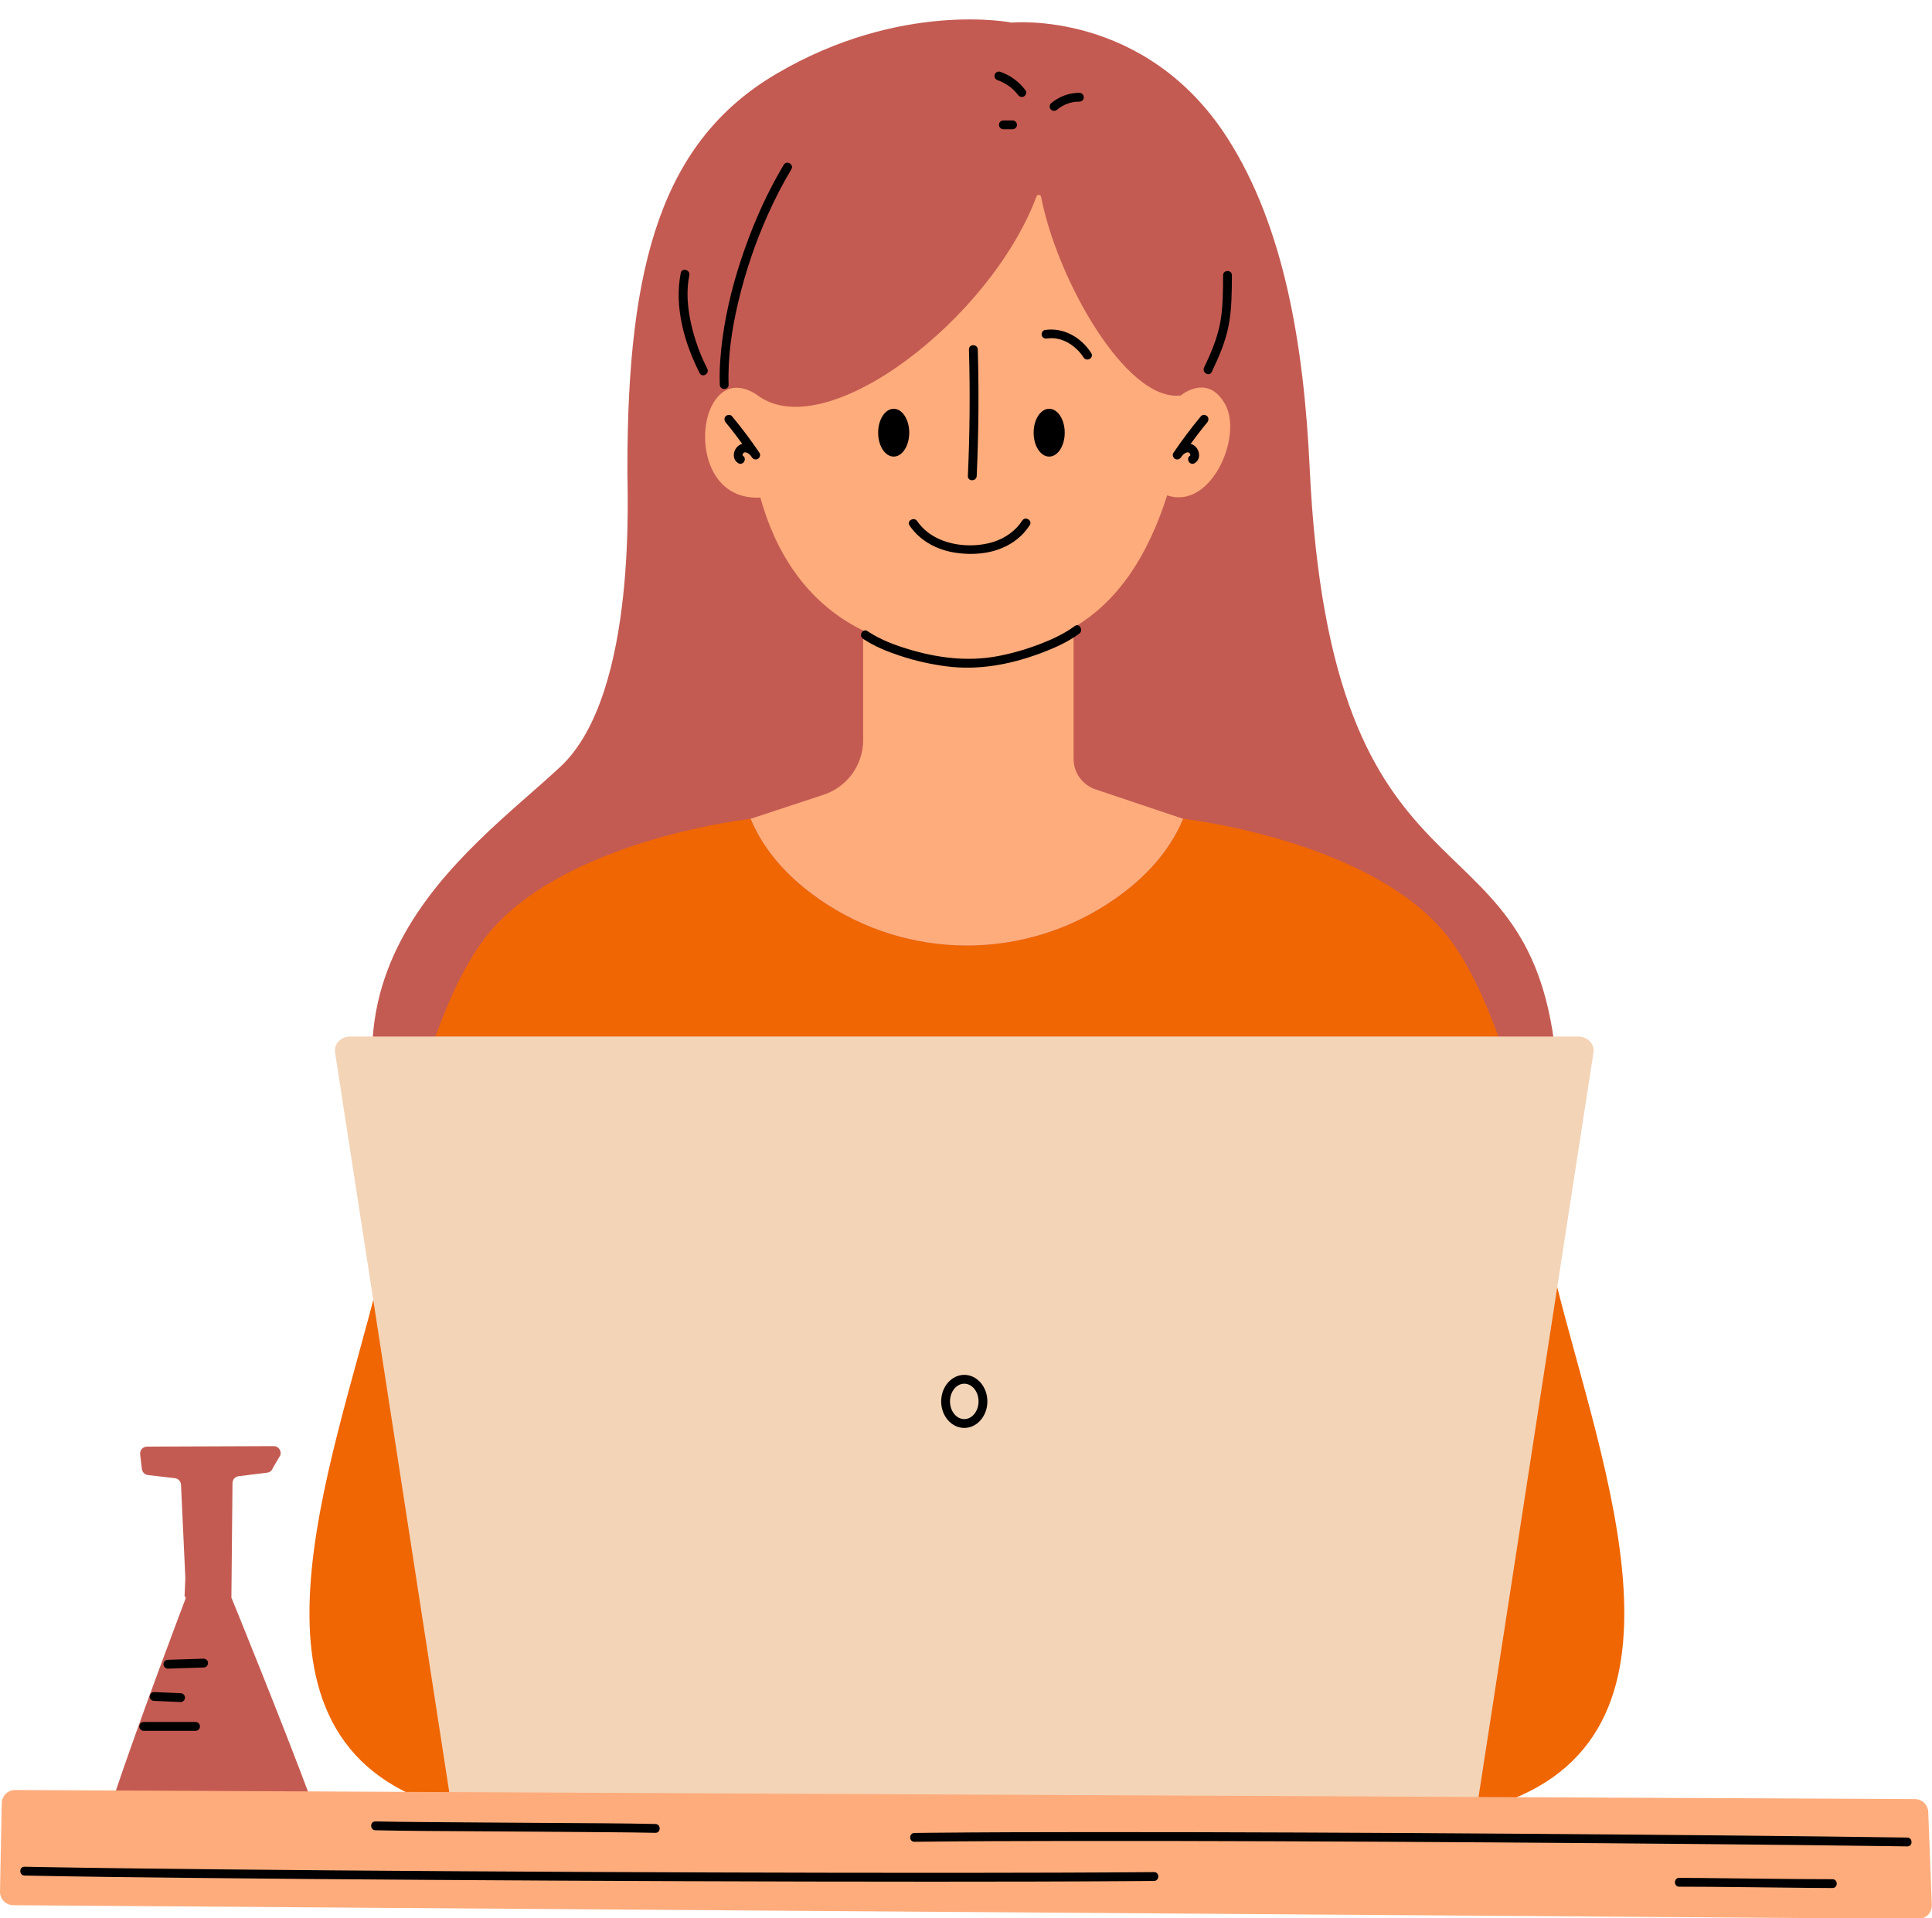 <?xml version="1.0" encoding="UTF-8" standalone="no"?><svg xmlns="http://www.w3.org/2000/svg" xmlns:xlink="http://www.w3.org/1999/xlink" fill="#000000" height="325.9" preserveAspectRatio="xMidYMid meet" version="1" viewBox="-0.0 -3.3 328.2 325.9" width="328.2" zoomAndPan="magnify"><g id="change1_1"><path d="M215.64,223.553l-51.329-2.155c0,0-66.338,23.892-89.609-12.261 c-29.217-45.391,4.67-67.428,20.478-82.162c13.435-12.522,11.266-48.272,11.402-50.788 c-0.019-34.745,5.935-55.523,25.258-66.919c21.231-12.522,40.035-8.728,40.035-8.728s22.691-2.229,36.684,19.684 c9.542,14.942,12.93,34.961,13.919,55.925c3.657,77.522,37.049,56.565,41.744,99.348 C268.238,212.068,215.64,223.553,215.64,223.553z M25.176,247.291l4.493,0.525c0.589,0.044,1.053,0.53,1.081,1.132 l0.735,15.828l-0.129,3.067l0.212,0.322c0,0-7.795,20.486-12.219,33.709l33.338,0.16 c-4.371-11.79-13.206-33.549-13.377-33.923l0.186-19.454c0.006-0.604,0.454-1.108,1.042-1.173l4.84-0.601 c0.461-0.051,0.848-0.375,0.988-0.826l1.258-2.133c0.239-0.772-0.329-1.557-1.122-1.551l-21.541,0.082 c-0.681,0.005-1.213,0.6-1.156,1.292l0.29,2.456C24.146,246.786,24.603,247.248,25.176,247.291z" fill="#c45b52"/></g><g id="change2_1"><path d="M253.65,303.49c-38.087-3.652-140.714-3.652-178.8,0 c-37.044-11.478-18.522-57.13-10.514-89.589c0,0,5.777-44.217,19.387-59.478 c13.61-15.261,43.792-18.622,43.792-18.622c2.407,5.788,6.772,10.253,11.675,13.662 c6.726,4.677,14.425,7.257,22.23,7.76c0.327,0.021,0.654,0.043,0.982,0.057c0.301,0.013,0.602,0.018,0.904,0.024 c0.315,0.007,0.63,0.015,0.945,0.015c0.315-0,0.63-0.008,0.945-0.015c0.301-0.006,0.602-0.011,0.904-0.024 c0.327-0.014,0.655-0.036,0.982-0.057c7.804-0.503,15.503-3.083,22.229-7.76 c4.903-3.409,9.268-7.874,11.675-13.662c0,0,30.182,3.361,43.792,18.622c13.61,15.261,19.387,59.478,19.387,59.478 C272.171,246.359,290.693,292.012,253.65,303.49z M253.65,303.49c-38.087-3.652-140.714-3.652-178.8,0 c-37.044-11.478-18.522-57.13-10.514-89.589c0,0,5.777-44.217,19.387-59.478 c13.61-15.261,43.792-18.622,43.792-18.622c2.407,5.788,6.772,10.253,11.675,13.662 c6.726,4.677,14.425,7.257,22.23,7.76c0.327,0.021,0.654,0.043,0.982,0.057c0.301,0.013,0.602,0.018,0.904,0.024 c0.315,0.007,0.63,0.015,0.945,0.015c0.315-0,0.63-0.008,0.945-0.015c0.301-0.006,0.602-0.011,0.904-0.024 c0.327-0.014,0.655-0.036,0.982-0.057c7.804-0.503,15.503-3.083,22.229-7.76 c4.903-3.409,9.268-7.874,11.675-13.662c0,0,30.182,3.361,43.792,18.622c13.61,15.261,19.387,59.478,19.387,59.478 C272.171,246.359,290.693,292.012,253.65,303.49z" fill="#ef6602"/></g><g id="change3_1"><path d="M59.507,172.794h208.598c1.596,0,2.821,1.271,2.591,2.689l-19.76,128.006H76.676 L56.916,175.484C56.686,174.066,57.911,172.794,59.507,172.794z M59.507,172.794h208.598 c1.596,0,2.821,1.271,2.591,2.689l-19.76,128.006H76.676L56.916,175.484 C56.686,174.066,57.911,172.794,59.507,172.794z" fill="#f3d4b7"/></g><g id="change4_1"><path d="M129.166,81.235c2.313,8.349,7.217,17.569,17.467,22.591v18.592 c0,4.308-2.817,8.11-6.938,9.364l-12.18,4.019c2.407,5.788,6.772,10.253,11.675,13.662 c15.076,10.484,35.041,10.484,50.117,0c4.903-3.409,9.268-7.874,11.675-13.662l-14.725-4.948 c-2.308-0.702-3.885-2.831-3.885-5.244v-22.294c7.738-4.547,12.71-12.456,15.897-22.466 c7.439,2.555,12.84-9.978,9.895-15.39c-2.981-5.478-7.592-1.57-7.592-1.57 c-9.391,1.087-21.072-19.985-23.713-33.739c-0.081-0.42-0.634-0.47-0.783-0.072 c-7.786,20.775-35.504,42.202-47.211,33.909c0,0-4.872-4.006-7.853,1.473 C118.261,70.514,119.767,81.692,129.166,81.235z M0.301,303.024l-0.3,15.02c-0.025,1.268,0.991,2.312,2.259,2.321 l323.618,2.314c1.298,0.009,2.34-1.067,2.29-2.363l-0.607-15.79c-0.047-1.218-1.045-2.182-2.263-2.188 L2.587,300.793C1.344,300.787,0.326,301.781,0.301,303.024z" fill="#feac7c"/></g><g id="change5_1"><path d="M159.882,234.775c0,2.485,1.761,4.508,3.925,4.508s3.924-2.022,3.924-4.508s-1.76-4.508-3.924-4.508 S159.882,232.29,159.882,234.775z M166.231,234.775c0,1.658-1.087,3.008-2.424,3.008s-2.425-1.35-2.425-3.008 s1.088-3.008,2.425-3.008S166.231,233.117,166.231,234.775z M323.998,308.87 c-9.743-0.138-19.487-0.245-29.231-0.341c-11.975-0.118-23.949-0.217-35.924-0.301 c-12.6-0.089-25.2-0.161-37.801-0.211c-11.71-0.047-23.42-0.078-35.129-0.073 c-9.292,0.004-18.584,0.022-27.876,0.115c-0.897,0.009-1.794,0.019-2.691,0.03c-0.965,0.012-0.967,1.512,0,1.5 c8.881-0.107,17.763-0.131,26.645-0.141c11.531-0.013,23.063,0.011,34.594,0.053 c12.575,0.046,25.151,0.113,37.726,0.198c12.101,0.081,24.202,0.177,36.303,0.292 c10.103,0.096,20.206,0.203,30.308,0.339c1.026,0.014,2.051,0.028,3.077,0.042 C324.963,310.384,324.964,308.884,323.998,308.87z M196.041,314.74c-10.946,0.095-21.893,0.117-32.839,0.124 c-13.866,0.009-27.731-0.017-41.597-0.062c-14.7-0.048-29.4-0.118-44.1-0.211 c-13.414-0.084-26.829-0.186-40.242-0.32c-10.106-0.101-20.212-0.211-30.316-0.392 c-0.925-0.017-1.85-0.034-2.775-0.052c-0.966-0.019-0.966,1.481,0,1.5c9.582,0.189,19.165,0.298,28.748,0.399 c13.164,0.139,26.328,0.244,39.493,0.331c14.661,0.098,29.322,0.172,43.983,0.226 c14.034,0.051,28.069,0.083,42.103,0.082c11.384-0.001,22.768-0.017,34.151-0.098 c1.13-0.008,2.261-0.017,3.391-0.027C197.006,316.232,197.008,314.731,196.041,314.74z M63.78,307.631 c5.779,0.129,11.563,0.137,17.343,0.176c7.354,0.05,14.709,0.089,22.063,0.155c2.717,0.025,5.434,0.045,8.15,0.106 c0.966,0.022,0.965-1.478,0-1.5c-5.779-0.129-11.563-0.137-17.343-0.176c-7.354-0.05-14.709-0.089-22.063-0.155 c-2.717-0.025-5.434-0.045-8.15-0.106C62.815,306.11,62.815,307.61,63.78,307.631z M311.291,315.946 c-7.284-0.002-14.568-0.135-21.852-0.199c-1.393-0.012-2.787-0.028-4.181-0.028c-0.965-0-0.967,1.5,0,1.5 c7.284,0.002,14.568,0.135,21.852,0.199c1.393,0.012,2.787,0.028,4.181,0.028 C312.256,317.446,312.257,315.946,311.291,315.946z M123.773,62.055c-0.158-4.735,0.553-9.471,1.642-14.068 c1.207-5.099,2.906-10.098,5.05-14.879c1.176-2.623,2.49-5.185,3.967-7.653 c0.497-0.83-0.799-1.585-1.295-0.757c-2.699,4.511-4.873,9.338-6.625,14.29 c-1.743,4.926-3.078,10.019-3.779,15.201c-0.353,2.606-0.547,5.234-0.459,7.865 C122.305,63.018,123.805,63.022,123.773,62.055z M120.149,59.329c-1.237-2.426-2.169-5.011-2.759-7.671 c-0.591-2.668-0.839-5.488-0.296-8.186c0.19-0.943-1.256-1.346-1.446-0.399 c-1.151,5.724,0.608,11.916,3.206,17.013C119.292,60.946,120.587,60.188,120.149,59.329z M205.845,59.89 c1.217-2.541,2.35-5.155,2.878-7.937c0.53-2.792,0.53-5.654,0.551-8.485c0.007-0.965-1.493-0.966-1.5,0 c-0.019,2.692,0.007,5.431-0.497,8.086c-0.504,2.659-1.563,5.15-2.727,7.579 C204.134,60,205.427,60.761,205.845,59.89z M126.147,73.972c0.001-0.003,0.001-0,0.002-0.006 c0.005-0.02,0.035-0.113,0.044-0.146c0.017-0.028,0.054-0.099,0.06-0.108c0.039-0.062,0.08-0.1,0.142-0.132 c0.029-0.015,0.039-0.023,0.042-0.028c0.008,0.001,0.018,0.002,0.047,0.001c0.04-0.002,0.104-0.006,0.149-0.002 c0.106,0.009,0.226,0.045,0.333,0.098c0.324,0.159,0.57,0.436,0.756,0.738c0.227,0.335,0.66,0.483,1.026,0.269 c0.344-0.201,0.483-0.68,0.269-1.026c-1.455-2.15-3.017-4.227-4.674-6.225c-0.259-0.312-0.793-0.268-1.061,0 c-0.309,0.309-0.259,0.748,0,1.061c0.979,1.18,1.907,2.4,2.812,3.636c-0.196,0.053-0.389,0.131-0.575,0.263 c-0.988,0.701-1.252,2.33-0.107,3.021c0.829,0.5,1.584-0.797,0.757-1.295c-0.008-0.005-0.007-0.004-0.014-0.007 c-0-0-0.001-0.002-0.001-0.002c-0.001-0.002-0-0.001-0.001-0.003c-0.006-0.02-0.008-0.02-0.012-0.027 c0.002-0.009,0.005-0.013,0.007-0.04C126.148,73.985,126.147,73.98,126.147,73.972z M199.606,74.656 c0.37,0.216,0.798,0.067,1.026-0.269c0.18-0.292,0.409-0.545,0.712-0.713c0.1-0.056,0.225-0.106,0.328-0.12 c0.061-0.008,0.137-0.006,0.198-0c0.031,0.003,0.039,0.002,0.047,0.001c0.005,0.005,0.013,0.012,0.042,0.027 c0.055,0.028,0.112,0.088,0.121,0.101c0.027,0.04,0.051,0.082,0.073,0.125c0.004,0.017,0.038,0.105,0.044,0.125 c0.007,0.026,0.009,0.025,0.012,0.035c-0.001,0.01-0.003,0.012-0.002,0.043c0.001,0.029,0.004,0.032,0.006,0.041 c-0.004,0.009-0.005,0.007-0.011,0.026c-0,0.001-0.001,0.002-0.001,0.003c-0.007,0.004-0.006,0.004-0.015,0.009 c-0.826,0.498-0.072,1.796,0.757,1.295c1.144-0.69,0.882-2.321-0.107-3.021c-0.186-0.132-0.38-0.209-0.576-0.262 c0.905-1.237,1.833-2.457,2.812-3.637c0.258-0.312,0.305-0.755,0-1.061c-0.266-0.266-0.801-0.313-1.061,0 c-1.657,1.998-3.219,4.075-4.674,6.225C199.124,73.974,199.262,74.455,199.606,74.656z M202.196,74.091 c-0.005,0.006-0.011,0.014-0.027,0.043C202.167,74.122,202.18,74.106,202.196,74.091z M152.833,108.086 c2.603,0.868,5.292,1.475,8.014,1.822c5.304,0.675,10.577-0.282,15.571-2.105 c2.404-0.878,4.843-1.925,6.914-3.452c0.769-0.567,0.021-1.869-0.757-1.295c-1.739,1.282-3.742,2.216-5.748,2.996 c-2.4,0.933-4.89,1.66-7.421,2.131c-5.065,0.943-10.168,0.288-15.068-1.192 c-2.422-0.731-4.862-1.649-6.972-3.071c-0.803-0.541-1.554,0.758-0.757,1.295 C148.503,106.492,150.676,107.367,152.833,108.086z M165.919,77.562c0.32-7.164,0.391-14.322,0.182-21.49 c-0.028-0.963-1.528-0.967-1.5,0c0.209,7.168,0.139,14.326-0.182,21.49C164.375,78.527,165.876,78.525,165.919,77.562 z M177.898,54.205c2.478-0.364,4.869,1.187,6.178,3.229c0.519,0.81,1.818,0.059,1.295-0.757 c-1.707-2.661-4.668-4.389-7.872-3.918c-0.401,0.059-0.622,0.567-0.524,0.923 C177.093,54.111,177.495,54.264,177.898,54.205z M169.491,10.335c0.097,0.033,0.194,0.067,0.291,0.104 c0.038,0.015,0.077,0.029,0.115,0.045c0,0,0.065,0.027,0.093,0.039c0.031,0.014,0.068,0.03,0.068,0.03 c0.037,0.017,0.075,0.034,0.112,0.052c0.093,0.044,0.185,0.089,0.276,0.137c0.347,0.18,0.68,0.386,0.998,0.614 c0.033,0.024,0.066,0.049,0.1,0.073c0.014,0.011,0.012,0.009,0.021,0.015c0.072,0.058,0.144,0.115,0.214,0.174 c0.149,0.126,0.294,0.257,0.434,0.394c0.14,0.137,0.275,0.278,0.404,0.424c0.068,0.077,0.135,0.155,0.2,0.235 c0.026,0.032,0.051,0.064,0.077,0.096c-0.11-0.133,0.02,0.027,0.033,0.044c0.234,0.314,0.659,0.506,1.026,0.269 c0.31-0.2,0.52-0.69,0.269-1.026c-1.1-1.474-2.586-2.574-4.332-3.165c-0.372-0.126-0.836,0.145-0.923,0.524 C168.873,9.828,169.093,10.2,169.491,10.335z M179.594,15.317c0.065-0.055,0.13-0.109,0.197-0.162 c0.021-0.013,0.147-0.106,0.162-0.116c0.157-0.109,0.32-0.212,0.486-0.307c0.146-0.083,0.295-0.161,0.446-0.232 c0.023-0.011,0.28-0.123,0.15-0.069c0.089-0.036,0.178-0.071,0.269-0.103c0.77-0.276,1.294-0.362,2.056-0.359 c0.392,0.001,0.768-0.346,0.75-0.75c-0.018-0.408-0.33-0.749-0.75-0.75c-1.775-0.006-3.478,0.644-4.827,1.788 c-0.3,0.255-0.282,0.802,0,1.061C178.852,15.61,179.273,15.589,179.594,15.317z M172.012,17.158 c-0.522,0-1.044,0-1.565,0c-0.192,0-0.394,0.084-0.53,0.22c-0.13,0.13-0.228,0.344-0.22,0.53 c0.018,0.406,0.33,0.75,0.75,0.75c0.522,0,1.044,0,1.565,0c0.192,0,0.394-0.084,0.53-0.22 c0.13-0.13,0.228-0.344,0.22-0.53C172.744,17.502,172.433,17.158,172.012,17.158z M151.817,74.267 c1.459,0,2.641-1.818,2.641-4.06c0-2.242-1.183-4.06-2.641-4.06s-2.641,1.818-2.641,4.06 C149.175,72.45,150.358,74.267,151.817,74.267z M178.23,74.267c1.459,0,2.641-1.818,2.641-4.06 c0-2.242-1.183-4.06-2.641-4.06c-1.459,0-2.641,1.818-2.641,4.06C175.588,72.45,176.771,74.267,178.23,74.267z M154.511,85.985c1.856,2.7,4.8,4.204,8.005,4.644c3.538,0.486,7.32-0.025,10.193-2.275 c0.871-0.682,1.631-1.505,2.222-2.442c0.517-0.819-0.781-1.572-1.295-0.757c-1.048,1.661-2.823,2.935-4.744,3.562 c-3.093,1.008-6.956,0.82-9.866-0.687c-1.284-0.665-2.399-1.608-3.22-2.802 C155.263,84.437,153.963,85.186,154.511,85.985z M28.523,280.175c0.008,0,0.016,0,0.024,0l6.065-0.195 c0.414-0.014,0.738-0.36,0.726-0.774c-0.014-0.413-0.332-0.721-0.774-0.726l-6.065,0.195 c-0.414,0.014-0.738,0.36-0.726,0.774C27.786,279.854,28.119,280.175,28.523,280.175z M26.143,285.652l4.5,0.195 c0.011,0.001,0.021,0.001,0.033,0.001c0.398,0,0.731-0.315,0.748-0.718c0.019-0.413-0.303-0.764-0.717-0.781 l-4.5-0.195c-0.37-0.039-0.763,0.302-0.781,0.717C25.407,285.284,25.729,285.635,26.143,285.652z M24.414,290.74 h8.805c0.414,0,0.75-0.336,0.75-0.75s-0.336-0.75-0.75-0.75h-8.805c-0.414,0-0.75,0.336-0.75,0.75 S24,290.74,24.414,290.74z"/></g></svg>